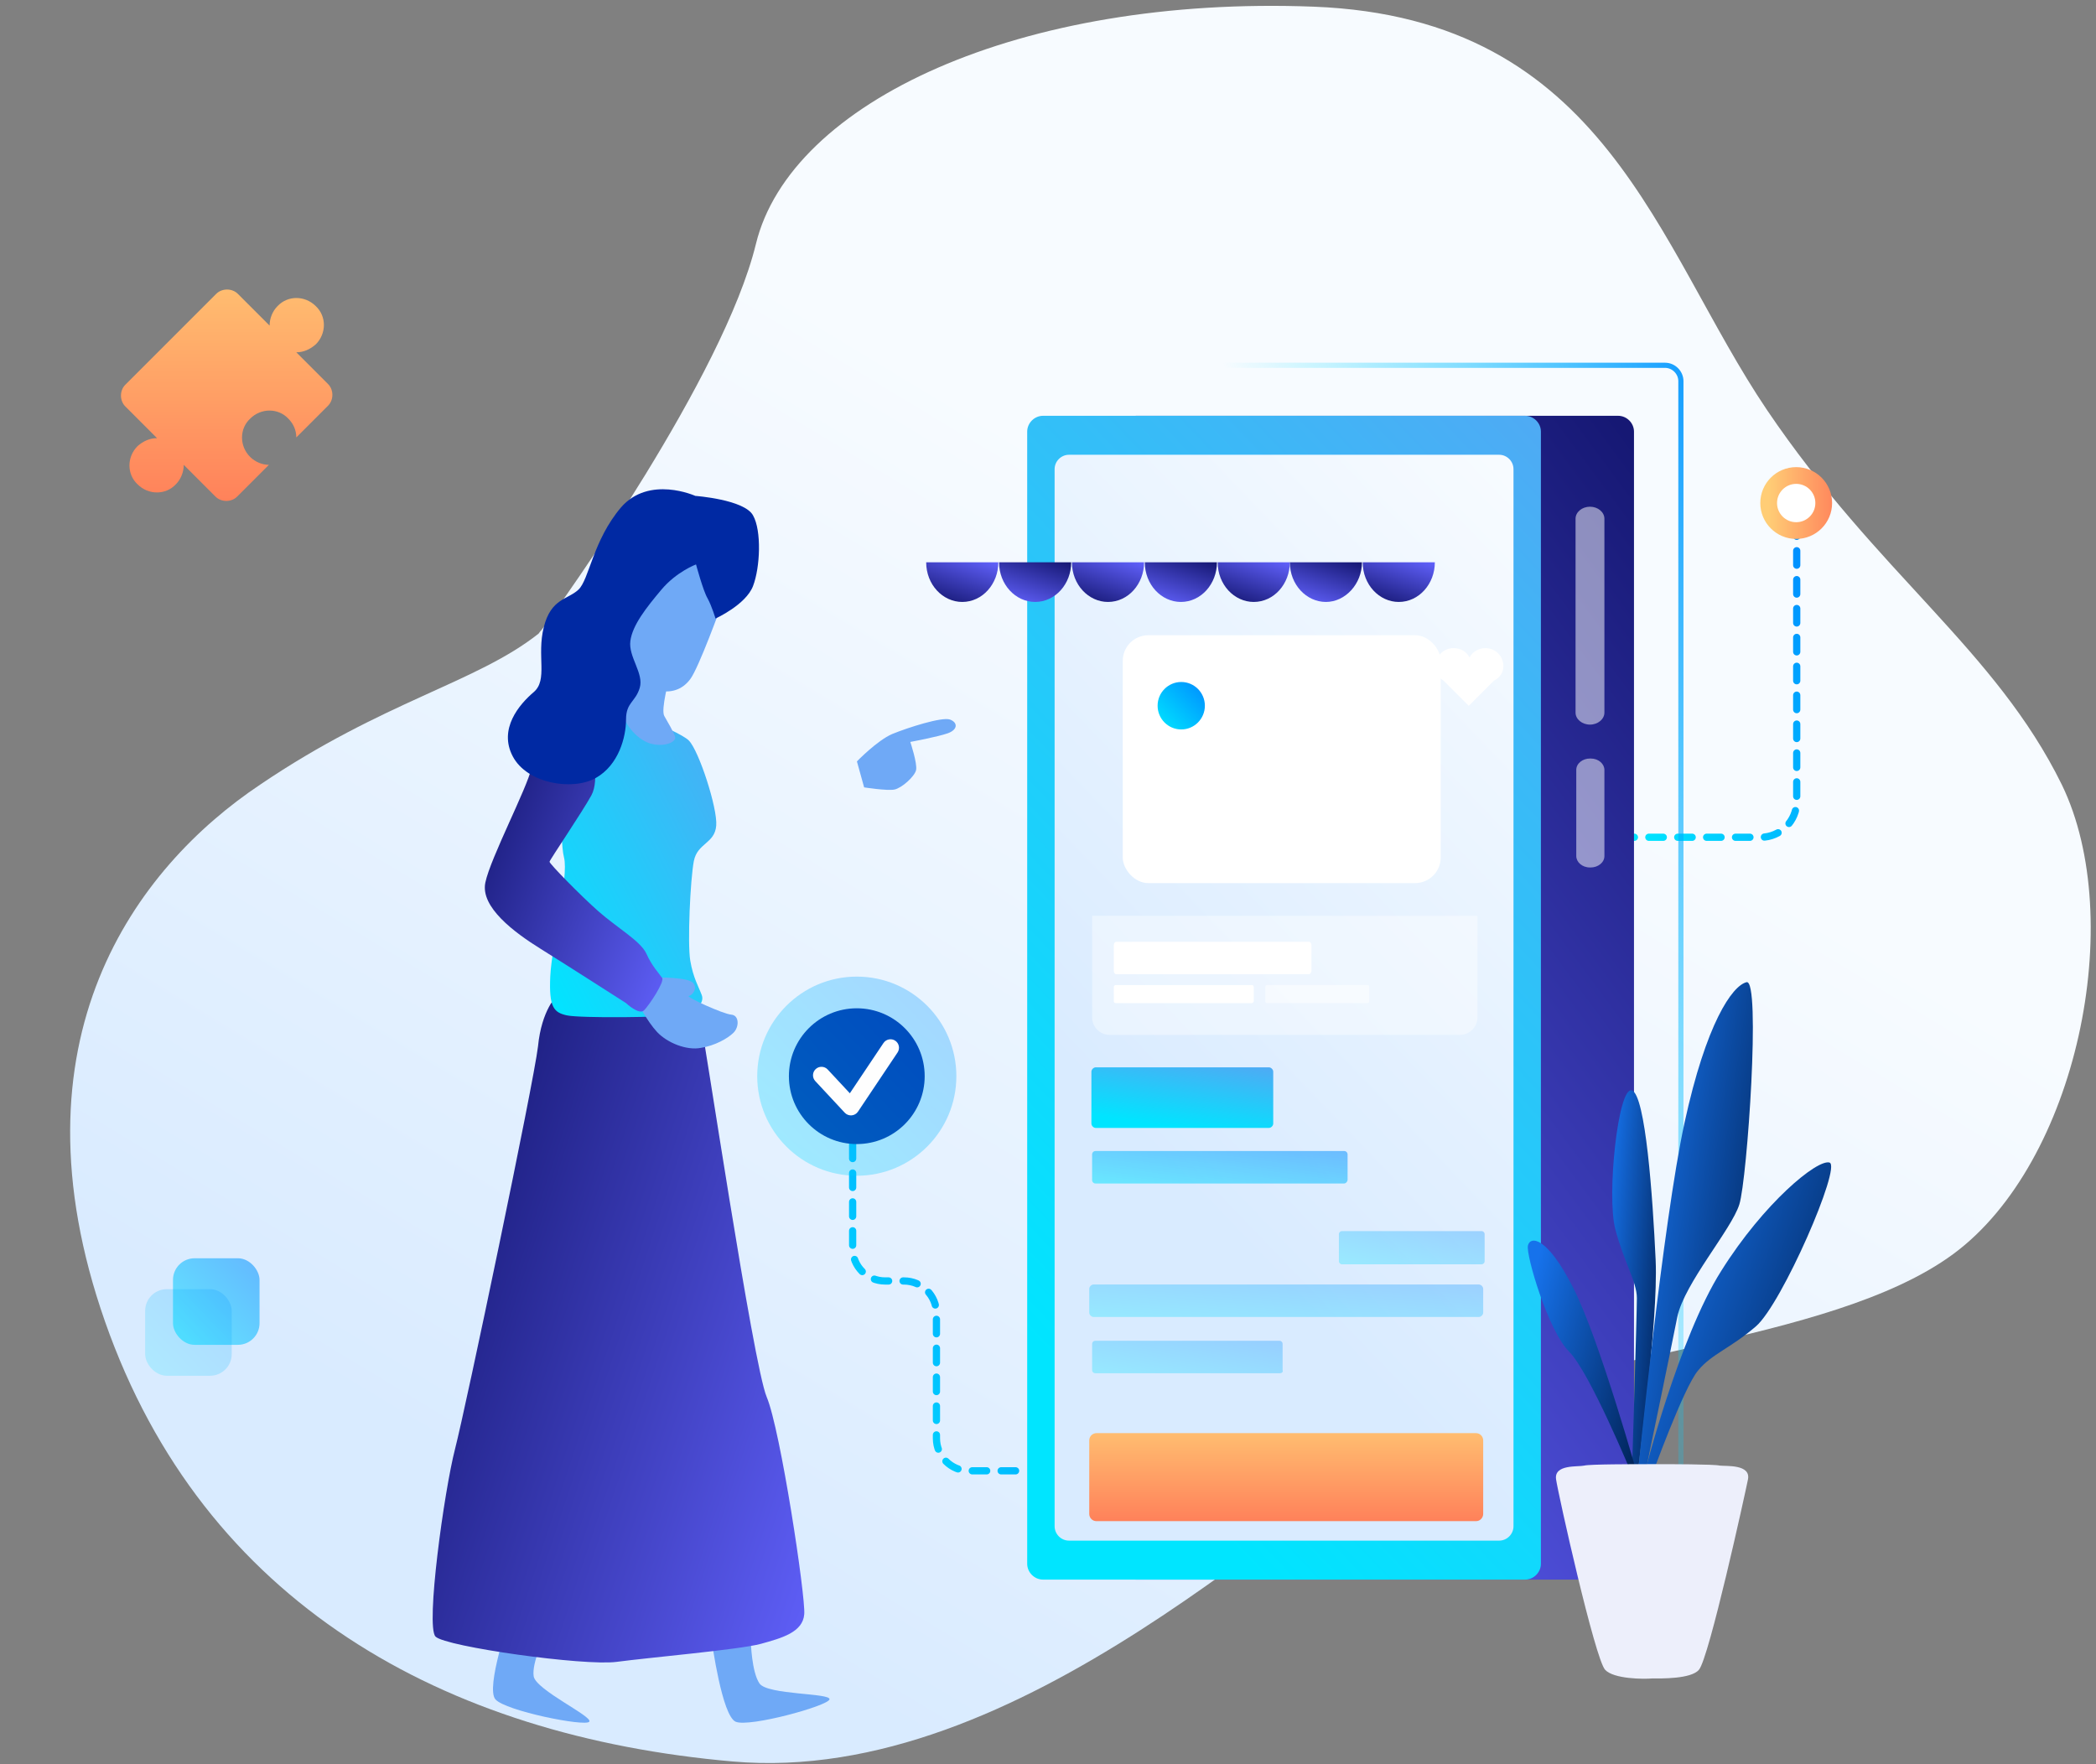 <?xml version="1.0" encoding="UTF-8"?>
<svg xmlns="http://www.w3.org/2000/svg" xmlns:xlink="http://www.w3.org/1999/xlink" height="489" viewBox="0 0 581 489" width="581">
  <rect x="0" y="0" width="581" height="489" fill="#808080" stroke="none"/>
  <linearGradient id="a">
    <stop offset="0" stop-color="#f7fbff"></stop>
    <stop offset="1" stop-color="#d9ebff"></stop>
  </linearGradient>
  <linearGradient id="b" x1="71.151%" x2="34.201%" xlink:href="#a" y1="40.602%" y2="91.916%"></linearGradient>
  <linearGradient id="c" x1="0%" x2="100%" y1="95.854%" y2="0%">
    <stop offset="0" stop-color="#00e5ff"></stop>
    <stop offset="1" stop-color="#008cff"></stop>
  </linearGradient>
  <linearGradient id="d">
    <stop offset="0" stop-color="#ffcd76"></stop>
    <stop offset="1" stop-color="#ff7154"></stop>
  </linearGradient>
  <linearGradient id="e" x1="0%" x2="154.759%" xlink:href="#d" y1="50%" y2="50%"></linearGradient>
  <linearGradient id="f">
    <stop offset="0" stop-color="#6060fa"></stop>
    <stop offset="1" stop-color="#161874"></stop>
  </linearGradient>
  <linearGradient id="g" x1="110.642%" x2="0%" xlink:href="#f" y1="83.617%" y2="18.017%"></linearGradient>
  <linearGradient id="h">
    <stop offset="0" stop-color="#00e5ff"></stop>
    <stop offset="1" stop-color="#4faaf4"></stop>
  </linearGradient>
  <linearGradient id="i" x1="0%" x2="100%" xlink:href="#h" y1="95.854%" y2="0%"></linearGradient>
  <linearGradient id="j" x1="22.521%" x2="88.121%" xlink:href="#f" y1="106.138%" y2="-4.504%"></linearGradient>
  <linearGradient id="k" x1="48.431%" x2="113.273%" y1="52.53%" y2="5.987%">
    <stop offset="0" stop-color="#00e5ff" stop-opacity="0"></stop>
    <stop offset="1" stop-color="#008cff"></stop>
  </linearGradient>
  <linearGradient id="l" x1="52.515%" x2="100%" xlink:href="#h" y1="103.07%" y2="0%"></linearGradient>
  <linearGradient id="m" x1="86.341%" x2="50%" xlink:href="#a" y1="-4.516%" y2="77.542%"></linearGradient>
  <linearGradient id="n" x1="77.38%" x2="77.38%" xlink:href="#d" y1="-27.38%" y2="127.38%"></linearGradient>
  <linearGradient id="o" x1="88.121%" x2="22.521%" xlink:href="#f" y1="-4.504%" y2="106.138%"></linearGradient>
  <linearGradient id="p" x1="2.965%" x2="110.642%" y1="19.776%" y2="83.617%">
    <stop offset="0" stop-color="#1672eb"></stop>
    <stop offset="1" stop-color="#001f51"></stop>
  </linearGradient>
  <g fill="none" fill-rule="evenodd" transform="translate(.241 .781)">
    <path d="m149.077 174.832c.195-.195.195-.39.782-.974 6.45-8.766 50.43-70.323 59.421-106.946 9.578-39.545 73.494-68.959 154.611-65.843 81.117 3.117 94.995 66.427 125.683 111.816 30.688 45.389 63.33 66.427 81.704 103.829 18.178 37.402 4.3 104.803-30.101 130.127-34.402 25.324-108.482 27.272-145.034 47.531-36.552 20.259-113.369 100.128-193.313 93.115-79.944-7.013-146.597-43.83-173.962-121.945-27.365-78.115 8.6-125.841 43.002-148.828 34.206-23.181 60.007-28.246 77.208-41.882z" fill="url(#b)"></path>
    <g fill-rule="nonzero">
      <path d="m497.801 143.871v77.433c0 5.523-4.477 10-10 10h-35.01" stroke="url(#c)" stroke-dasharray="4.004" stroke-linecap="round" stroke-width="2.002"></path>
      <path d="m236.108 316.362v28.934c0 4.971 4.029 9 9 9h5.229c4.971 0 9 4.029 9 9v34.624c0 4.971 4.029 9 9 9h15.66" stroke="url(#c)" stroke-dasharray="4.004" stroke-linecap="round" stroke-width="2.002"></path>
      <ellipse cx="497.655" cy="138.657" fill="#fff" rx="7.631" ry="7.634" stroke="url(#e)" stroke-width="4.641"></ellipse>
    </g>
    <g transform="translate(209.608 269.722)">
      <circle cx="27.649" cy="27.807" fill="#0029a3" r="18.819"></circle>
      <circle cx="27.649" cy="27.807" fill="url(#c)" opacity=".3" r="27.599"></circle>
      <path d="m35.043 18.619c.722-1.08 2.184-1.369 3.263-.647s1.369 2.184.647 3.263l-10.973 16.4c-.844 1.261-2.642 1.405-3.676.295l-8.164-8.764c-.886-.951-.833-2.439.118-3.325.951-.886 2.439-.833 3.325.118l6.139 6.59z" fill="#fefefe" fill-rule="nonzero"></path>
    </g>
    <g transform="translate(119.359 134.081)">
      <path d="m21.733 313.394s-6.8 19.6-4 22.8 24.8 7.6 26 6.2-14.8-8.8-15.4-12.6 3.2-11.4 3.2-11.4z" fill="#6fa9f6"></path>
      <path d="m77.733 320.194s2.8 20.6 6.6 22.2 25.6-4.4 26-6.2-17.2-1.2-19.4-4.4-2.4-11.6-2.4-11.6z" fill="#6fa9f6"></path>
      <path d="m34.733 141.194 34.2-1.6s4.2 2 5.4 7 14.8 96.8 18.6 105.8 10.8 55.2 10.4 60.2-6.2 6.6-12 8.2-31 3.8-40 5-47.4-4.2-50.2-7 2.4-40.4 5.4-52 21.8-101.4 23-111.6c1-10.2 5.2-14 5.2-14z" fill="url(#g)"></path>
      <path d="m117.933 76.194s5.6-5.8 9.8-7.6c4.4-1.8 13.8-4.8 16-4s2.2 2.8-.6 3.8-10.4 2.4-10.4 2.4 2 6 1.6 7.8-4 5-6 5.4-8.4-.6-8.4-.6z" fill="#6fa9f6"></path>
      <path d="m73.333 74.594s5.8 5 8.6 9 8.2 12.2 8.2 12.2 7.8-5.4 12.8-9.6c5-4.2 10-6.6 10-6.6s2-2.8 2.6-3.4 2.8-.4 2.8-.4 2 3.6 2.8 4.8.6 4.4.6 4.4l-2 1.8s-4.8 5.2-7.8 9-14.4 15.6-17.4 17.4-5.6 3.6-7.6 3.2-9.6-7.8-12.2-10.2-7.2-7.6-7.2-7.6z" fill="url(#g)"></path>
      <path d="m45.533 58.794s22.8 8.6 25.8 11.6c2.8 2.8 8 18.8 7.6 23.6-.4 5-5.2 4.8-6.2 9.8-1 5.2-1.8 22.8-1 27.6s2.4 7.4 3.2 9.6-1.6 4.6-5.8 5.4-28 1-31.6.2-5-2.2-4.6-10.8 5.2-27.6 3.8-33c-1.4-5.4-.4-27.4.8-34.2 1.4-6.4 8-10 8-9.8z" fill="url(#i)"></path>
      <path d="m61.933 136.194c.4-.2 9.2-.2 10.6 1.4s-.4 3.6-1.2 3.6c-1 .2 9.4 5 11.8 5.2 2.2.2 2.2 3.4.6 5s-5.2 3.6-9 4.2c-4 .8-9.4-1.4-12.2-4.4s-5.4-8.2-5.4-8.2z" fill="#6fa9f6"></path>
      <path d="m44.333 72.594s2.4 8.6 0 13-11.6 18-11.6 18.4c-.2.4 8.6 9.4 13.6 13.8s11.6 8.2 13.2 11.6c1.6 3.6 3.6 5.6 4.4 6.8.8 1-3.6 7.6-5 9s-5-2-5-2-16.2-10.4-23.6-15-16.8-11.6-15.4-18.4 11.6-26.2 12.8-31.8c1-5.6 9.4-11.4 16.6-5.4z" fill="url(#g)"></path>
      <path d="m80.333 32.994s-6.2 17.2-8.6 20.4-5.6 3.8-8.8 3.2-10.2-8.6-9.8-17.4 6.6-16.4 6.6-16.4l6.4-3.2s16.2-1.4 16.6-.8c.4.8-2.4 14.2-2.4 14.2z" fill="#6fa9f6"></path>
      <path d="m65.933 52.994c0 .2-2.4 8.8-1.4 10.6s2.6 4.4 3 5.8-3 3-7 1.8c-3.8-1.2-7.8-6-7.8-10 .2-4.2 4.6-18.8 4.6-18.8z" fill="#6fa9f6"></path>
      <path d="m73.333 21.594s2 7.4 3.2 9.4c1.2 2.2 2.2 5.6 2.2 5.6s8.4-3.8 10.4-9 2.4-15.4 0-19.6c-2.4-4.4-16-5.4-16-5.4s-12.8-5.8-20.6 3.2c-7.8 9.2-8.8 20-11.8 22.8s-7.6 2.4-9.6 10.4 1.2 14.6-2.8 18-9.8 10.2-5.8 17.8 16.6 9.6 23 6 8.4-11.4 8.4-16.2 2.6-4.8 3.8-8.8-3.2-8.6-2.6-13 4.4-9.2 8.6-14.2 9.6-7 9.6-7z" fill="#0029a3"></path>
    </g>
    <g transform="translate(255.492 100.275)">
      <path d="m192.8 336.8h-133.6c-2.4 0-4.4-2-4.4-4.4v-313.8c0-2.4 2-4.4 4.4-4.4h133.6c2.4 0 4.4 2 4.4 4.4v313.8c0 2.4-2 4.4-4.4 4.4z" fill="url(#j)"></path>
      <path d="m205.8 322.8h-133.6c-2.4 0-4.4-2-4.4-4.4v-313.8c0-2.4 2-4.4 4.4-4.4h133.6c2.4 0 4.4 2 4.4 4.4v313.8c0 2.4-2 4.4-4.4 4.4z" stroke="url(#k)" stroke-width="1.43"></path>
      <path d="m167 336.8h-133.6c-2.4 0-4.4-2-4.4-4.4v-313.8c0-2.4 2-4.4 4.4-4.4h133.6c2.4 0 4.4 2 4.4 4.4v313.8c0 2.4-2 4.4-4.4 4.4z" fill="url(#l)"></path>
      <path d="m159.8 326h-119.2c-2.2 0-4-1.8-4-4v-293c0-2.2 1.8-4 4-4h119.2c2.2 0 4 1.8 4 4v293c0 2.2-1.8 4-4 4z" fill="url(#m)"></path>
      <path d="m148.8 185.8h-97.2c-2.6 0-4.8-2.2-4.8-4.8v-122.2c0-2.6 2.2-4.8 4.8-4.8h97.2c2.6 0 4.8 2.2 4.8 4.8v122.2c0 2.6-2.2 4.8-4.8 4.8z" fill="url(#l)"></path>
      <rect fill="#fff" height="68.711" rx="7.096" width="88.132" x="55.488" y="75.023"></rect>
      <g transform="translate(64.072 87.229)">
        <ellipse cx="7.628" cy="7.335" fill="url(#c)" rx="6.55" ry="6.576"></ellipse>
        <path d="m5.548 43.504c-1.354.98-3.244.673-4.22-.687-.976-1.36-.67-3.257.685-4.237l26.141-18.918c.776-.561 1.77-.721 2.682-.431l16.506 5.256 18.27-16.313c1.248-1.114 3.159-1.002 4.268.251 1.11 1.253.998 3.171-.25 4.285l-19.555 17.46c-.797.711-1.907.949-2.923.625l-16.696-5.317z" fill="url(#e)" fill-rule="nonzero"></path>
      </g>
      <path d="m96 211.6h-48c-.6 0-1.2-.6-1.2-1.2v-14.4c0-.6.6-1.2 1.2-1.2h48c.6 0 1.2.6 1.2 1.2v14.4c0 .6-.6 1.2-1.2 1.2z" fill="url(#l)"></path>
      <path d="m116.8 227h-68.8c-.6 0-1-.4-1-1v-7c0-.6.4-1 1-1h68.8c.6 0 1 .4 1 1v7c0 .4-.4 1-1 1z" fill="url(#c)" opacity=".3"></path>
      <path d="m116.8 227h-68.8c-.6 0-1-.4-1-1v-7c0-.6.4-1 1-1h68.8c.6 0 1 .4 1 1v7c0 .4-.4 1-1 1z" fill="url(#c)" opacity=".3"></path>
      <path d="m109.4 249.4h-61.6c-.6 0-1-.4-1-1v-7.2c0-.6.4-1 1-1h61.6c.6 0 1 .4 1 1v7.2c0 .6-.4 1-1 1z" fill="url(#l)"></path>
      <path d="m99 279.6h-51.2c-.4 0-.8-.4-.8-.8v-7.4c0-.4.4-.8.8-.8h51.2c.4 0 .8.4.8.8v7.4c.2.4-.2.8-.8.8z" fill="url(#c)" opacity=".3"></path>
      <path d="m154.2 264h-106.8c-.6 0-1.2-.6-1.2-1.2v-6.6c0-.6.6-1.2 1.2-1.2h106.8c.6 0 1.2.6 1.2 1.2v6.6c0 .6-.6 1.2-1.2 1.2z" fill="url(#c)" opacity=".3"></path>
      <path d="m153.4 320.6h-105.2c-1.2 0-2-1-2-2v-20.4c0-1.2 1-2 2-2h105.2c1.2 0 2 1 2 2v20.4c0 1-.8 2-2 2z" fill="url(#n)" fill-rule="nonzero"></path>
      <path d="m155 249.4h-38.8c-.4 0-.8-.4-.8-.8v-7.6c0-.4.4-.8.8-.8h38.8c.4 0 .8.4.8.8v7.6c0 .4-.4.8-.8.8z" fill="url(#c)" opacity=".3"></path>
      <g fill="#fff">
        <path d="m185 99.8c-2.2 0-4-1.502-4-3.337v-53.726c0-1.835 1.8-3.337 4-3.337s4 1.502 4 3.337v53.726c0 1.835-1.8 3.337-4 3.337z" fill-rule="nonzero" opacity=".5"></path>
        <path d="m185.2 139.4h-.2c-2.2 0-3.8-1.502-3.8-3.17v-23.86c0-1.835 1.8-3.17 3.8-3.17h.2c2.2 0 3.8 1.502 3.8 3.17v23.86c0 1.835-1.8 3.17-3.8 3.17z" fill-rule="nonzero" opacity=".5"></path>
        <path d="m47 152.8v28.2c0 2.6 2.2 4.8 4.8 4.8h97.2c2.6 0 4.8-2.2 4.8-4.8v-28.2z" opacity=".4"></path>
        <path d="m107.026 169h-53.252c-.464 0-.774-.4-.774-1v-7c0-.6.31-1 .774-1h53.252c.464 0 .774.4.774 1v7c0 .4-.31 1-.774 1z"></path>
        <path d="m91.252 177h-37.704c-.329 0-.548-.222-.548-.556v-3.889c0-.333.219-.556.548-.556h37.704c.329 0 .548.222.548.556v3.889c0 .222-.219.556-.548.556z"></path>
        <path d="m123.393 177h-27.986c-.244 0-.407-.222-.407-.556v-3.889c0-.333.163-.556.407-.556h27.986c.244 0 .407.222.407.556v3.889c0 .222-.163.556-.407.556z" opacity=".5"></path>
      </g>
      <circle cx="151.6" cy="85.4" fill="url(#n)" fill-rule="nonzero" r="14.6"></circle>
      <path d="m161 83.6c0-2.8-2.2-5-5-5-1.8 0-3.6 1-4.4 2.6-.8-1.6-2.4-2.6-4.4-2.6-2.8 0-5 2.2-5 5 0 1.8.8 3.2 2.2 4l7 7 7-7c1.6-.8 2.6-2.2 2.6-4z" fill="#fff"></path>
      <g transform="translate(0 14)">
        <path d="m51 1.4h-20.2l-29.8 39.6h20.2z" fill="url(#j)"></path>
        <path d="m1 40.8c0 6.2 4.6 11 10 11 5.6 0 10-5 10-11z" fill="url(#o)"></path>
        <path d="m71 1.4h-20l-29.8 39.6h20.2z" fill="url(#o)"></path>
        <path d="m21.2 40.8c0 6.2 4.6 11 10 11 5.6 0 10-5 10-11z" fill="url(#j)"></path>
        <path d="m91.2 1.4h-20l-29.8 39.6h20.2z" fill="url(#j)"></path>
        <path d="m41.4 40.8c0 6.2 4.6 11 10 11 5.6 0 10-5 10-11z" fill="url(#o)"></path>
        <path d="m111.4 1.4h-20.2l-29.6 39.6h20z" fill="url(#o)"></path>
        <path d="m61.6 40.8c0 6.2 4.6 11 10 11 5.6 0 10-5 10-11z" fill="url(#j)"></path>
        <path d="m131.6 1.4h-20.2l-29.6 39.6h20z" fill="url(#j)"></path>
        <path d="m81.8 40.8c0 6.2 4.6 11 10 11 5.6 0 10-5 10-11z" fill="url(#o)"></path>
        <path d="m151.8 1.4h-20.2l-29.8 39.6h20.2z" fill="url(#o)"></path>
        <path d="m101.8 40.8c0 6.2 4.6 11 10 11s10-5 10-11z" fill="url(#j)"></path>
        <path d="m172 1.4h-20.2l-29.8 39.6h20.2z" fill="url(#j)"></path>
        <path d="m122 40.8c0 6.2 4.6 11 10 11 5.6 0 10-5 10-11z" fill="url(#o)"></path>
      </g>
    </g>
    <g fill-rule="nonzero" transform="translate(421.492 270.275)">
      <g fill="url(#p)">
        <path d="m32.2 138c-.2-.6 5.8-42.4 5-59.8s-2.8-45.8-6.6-47-7 29-4.6 38.4c2.4 9.2 6 14.6 6 19.2s-1.4 49.6-1.4 49.6z"></path>
        <path d="m32.2 138s7-70.2 13-97.8c6-27.6 13.2-38 17.2-39 4-1 .2 54.6-2 61.6s-15.2 21.8-17.2 31.2c-1.8 9.2-9 43.8-9 43.8z"></path>
        <path d="m34 137.8s9.6-38 21.4-56.6c11.8-18.8 26.6-31 30-30s-13.2 39.2-20.4 45.4-12.2 7.6-16 12.2c-4 4.6-13 29.6-13 29.6z"></path>
        <path d="m32.6 139.4s-10.8-38.8-18.2-53.4-12-14.4-12.6-11.8 5.6 23.6 11.4 29.4 17.4 34 17.4 34z"></path>
      </g>
      <path d="m55 135.2c-1.6-.4-14.2-.4-18.2-.4 0 0-.2 0-.6 0s-.6 0-.6 0c-4 0-16.8 0-18.2.4-1.8.4-8.4-.4-7.8 3.8s10.8 49.8 13.6 52.8c2.4 2.6 10.8 2.6 13 2.4 2.4 0 10.8.2 13-2.4 2.8-3.2 12.8-48.8 13.6-52.8.8-4.2-6-3.6-7.8-3.8z" fill="#edeffb"></path>
    </g>
    <g transform="translate(.492 79.275)">
      <path d="m5.8 47c1.4 1.4 3.4 2.2 5.4 2.2l-8.8 8.8c-1.6 1.6-1.6 4.4 0 6l25.2 25.2c1.6 1.6 4.4 1.6 6 0l8.8-8.8c0 2 .8 3.8 2.2 5.4 3 3 7.8 3 10.6 0 3-3 3-7.8 0-10.6-1.4-1.4-3.4-2.2-5.4-2.2l8.8-8.8c1.6-1.6 1.6-4.4 0-6l-8.8-8.8c0 1.8-.8 3.8-2.2 5.2-3 3-7.8 3-10.6 0-3-3-3-7.8 0-10.6 1.4-1.4 3.2-2.2 5.2-2.2l-8.8-8.8c-1.6-1.6-4.4-1.6-6 0l-8.8 8.8c0-2-.8-3.8-2.2-5.4-3-3-7.8-3-10.6 0-3 2.8-3 7.6 0 10.6z" fill="url(#g)"></path>
      <path d="m79.4 36.2c1.4 1.4 2.2 3.4 2.2 5.4l8.8-8.8c1.6-1.6 4.4-1.6 6 0l25.2 25.2c1.6 1.6 1.6 4.4 0 6l-8.8 8.8c2 0 3.8.8 5.4 2.2 3 3 3 7.8 0 10.6-3 3-7.8 3-10.6 0-1.4-1.4-2.2-3.4-2.2-5.4l-8.8 8.8c-1.6 1.6-4.4 1.6-6 0l-8.8-8.8c1.8 0 3.8-.8 5.2-2.2 3-3 3-7.8 0-10.6-3-3-7.8-3-10.6 0-1.4 1.4-2.2 3.2-2.2 5.2l-8.8-8.8c-1.6-1.6-1.6-4.4 0-6l8.8-8.8c-2 0-3.8-.8-5.4-2.2-3-3-3-7.8 0-10.6s7.6-2.8 10.6 0z" fill="url(#i)"></path>
      <path d="m76.2 4.8c-1.4 1.4-2.2 3.4-2.2 5.4l-8.8-8.8c-1.6-1.6-4.4-1.6-6 0l-25.2 25.2c-1.6 1.6-1.6 4.4 0 6l8.8 8.8c-2 0-3.8.8-5.4 2.2-3 3-3 7.8 0 10.6 3 3 7.8 3 10.6 0 1.4-1.4 2.2-3.4 2.2-5.4l8.8 8.8c1.6 1.6 4.4 1.6 6 0l8.8-8.8c-1.8 0-3.8-.8-5.2-2.2-3-3-3-7.8 0-10.6 3-3 7.8-3 10.6 0 1.4 1.4 2.2 3.2 2.2 5.2l8.8-8.8c1.6-1.6 1.6-4.4 0-6l-8.8-8.8c2 0 3.8-.8 5.4-2.2 3-3 3-7.8 0-10.6-3-3-7.8-3-10.6 0z" fill="url(#n)" fill-rule="nonzero"></path>
    </g>
    <g fill="url(#c)" fill-rule="nonzero" transform="translate(40 348)">
      <rect height="23.998" opacity=".547" rx="5.998" width="23.99" x="7.711"></rect>
      <rect height="23.998" opacity=".2" rx="5.998" width="23.99" y="8.568"></rect>
    </g>
  </g>
</svg>
